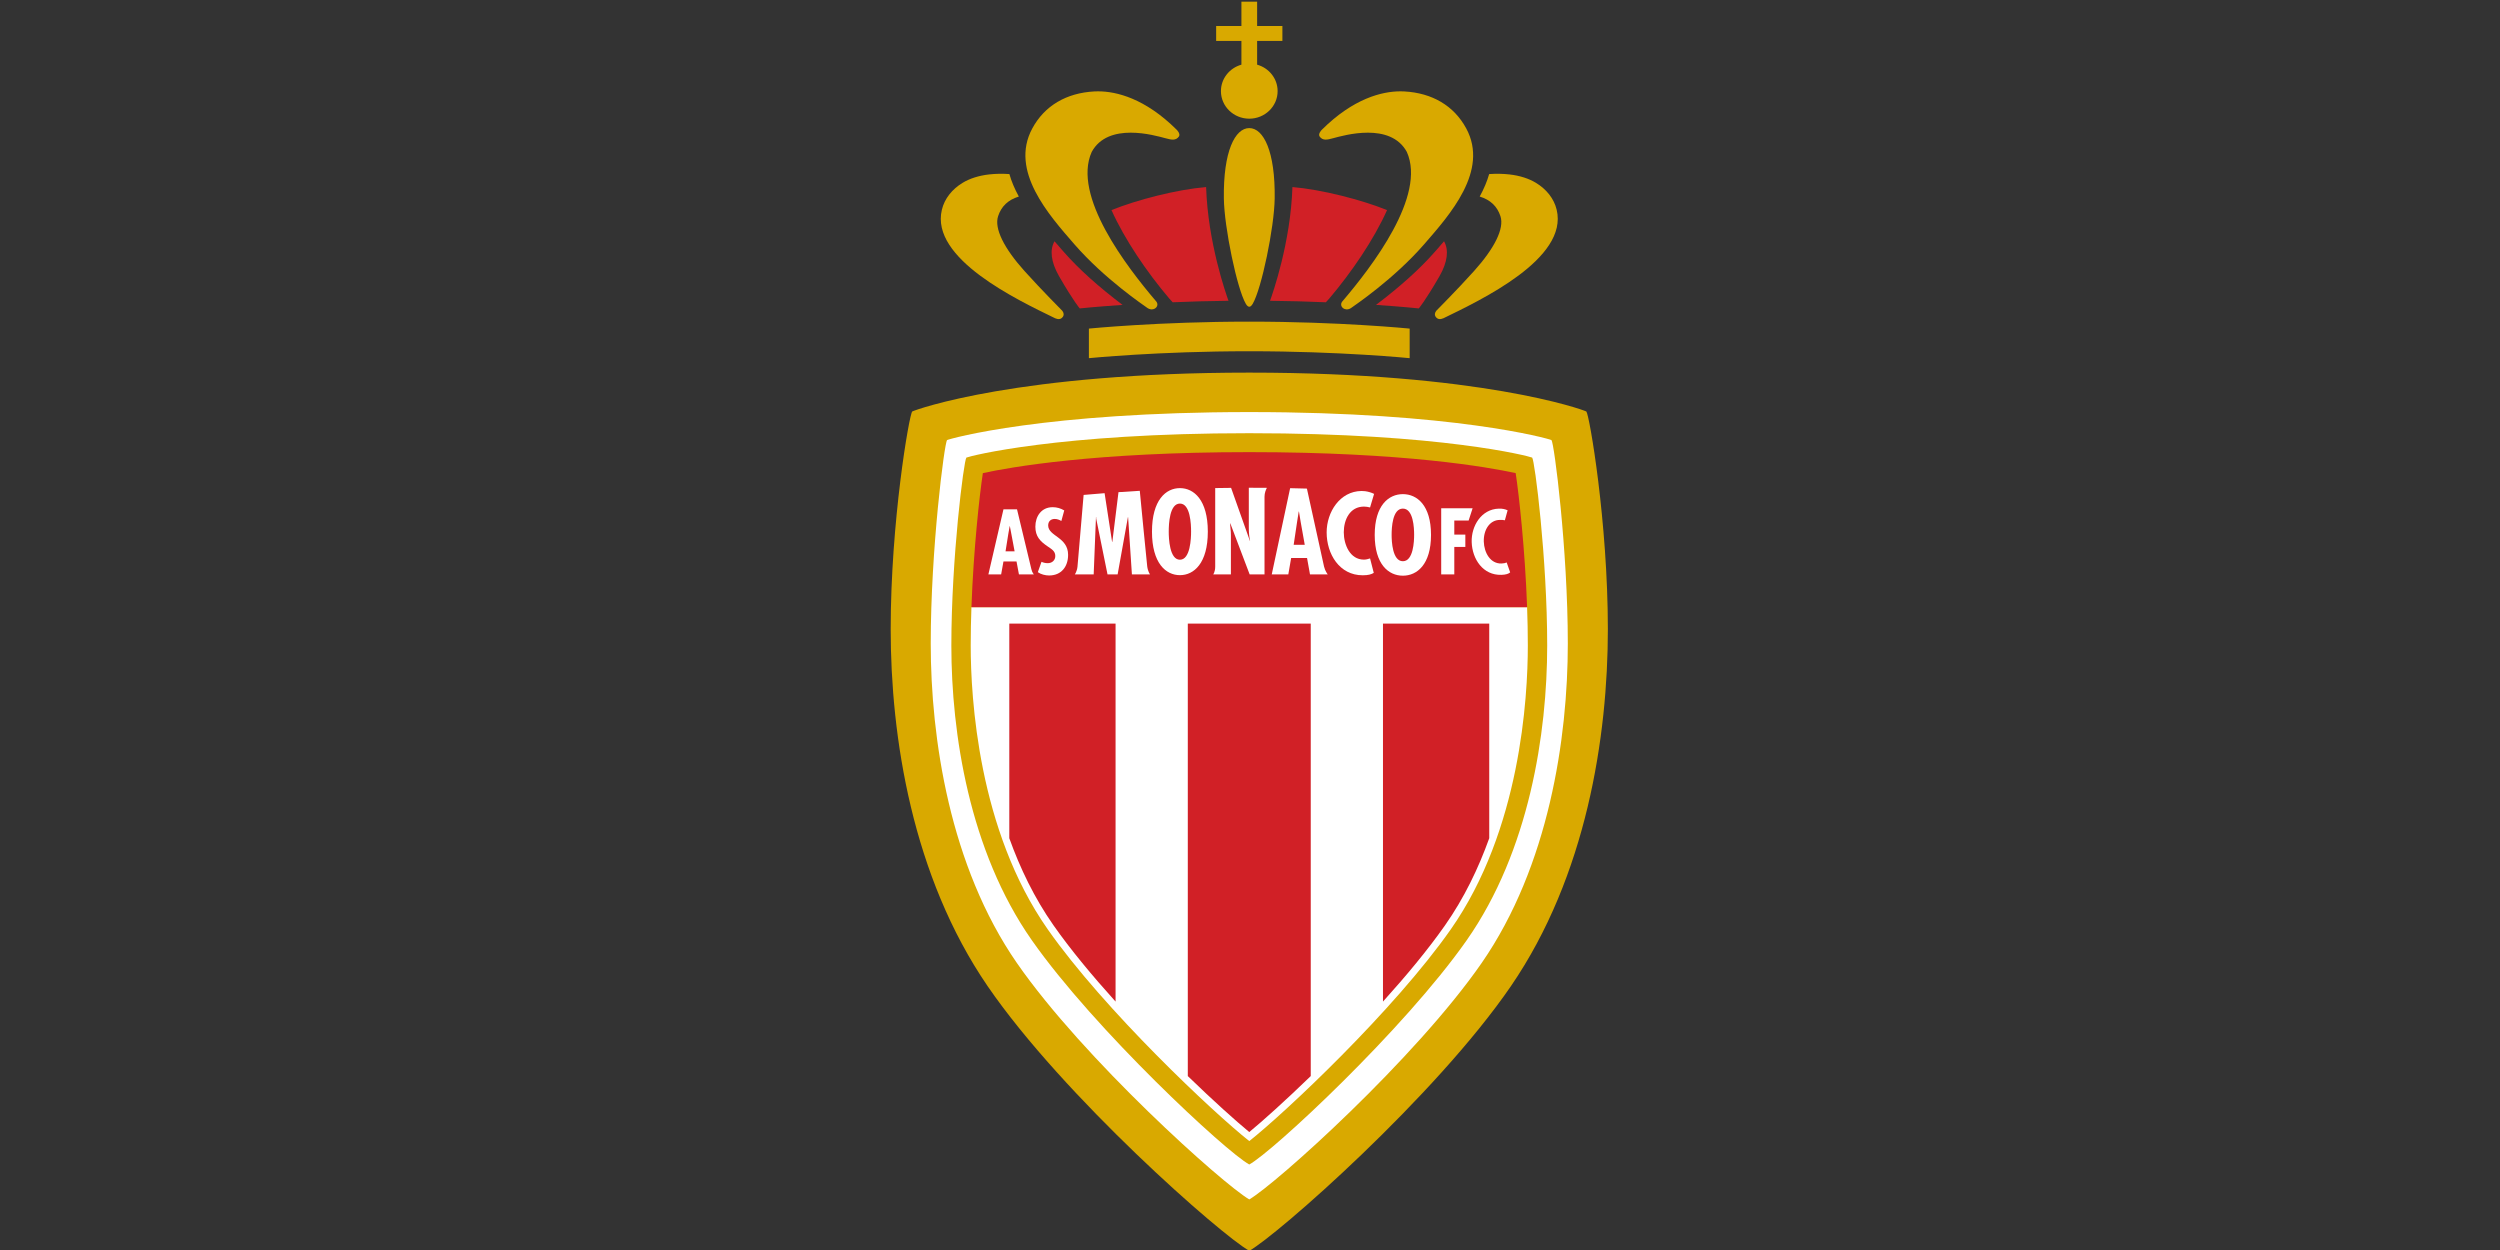 <?xml version="1.0" encoding="UTF-8" standalone="no"?>
<svg
   version="1.1"
   id="svg1462"
   xml:space="preserve"
   width="460"
   height="230"
   viewBox="0 0 460 230"
   sodipodi:docname="Monaco.svg"
   inkscape:version="1.1 (c68e22c387, 2021-05-23)"
   xmlns:inkscape="http://www.inkscape.org/namespaces/inkscape"
   xmlns:sodipodi="http://sodipodi.sourceforge.net/DTD/sodipodi-0.dtd"
   xmlns="http://www.w3.org/2000/svg"
   xmlns:svg="http://www.w3.org/2000/svg"
   xmlns:rdf="http://www.w3.org/1999/02/22-rdf-syntax-ns#"
   xmlns:cc="http://creativecommons.org/ns#"
   xmlns:dc="http://purl.org/dc/elements/1.1/"><rect x="0" y="0" width="460" height="230" fill="#333333" stroke="none"/><defs
     id="defs1466"><clipPath
       clipPathUnits="userSpaceOnUse"
       id="clipPath1478"><path
         d="M 0,600 H 800 V 0 H 0 Z"
         id="path1476" /></clipPath></defs><sodipodi:namedview
     pagecolor="#ffffff"
     bordercolor="#666666"
     borderopacity="1"
     objecttolerance="10"
     gridtolerance="10"
     guidetolerance="10"
     inkscape:pageopacity="0"
     inkscape:pageshadow="2"
     inkscape:window-width="1920"
     inkscape:window-height="1051"
     id="namedview1464"
     showgrid="false"
     inkscape:zoom="1.1051539"
     inkscape:cx="216.25947"
     inkscape:cy="376.87059"
     inkscape:window-x="-9"
     inkscape:window-y="-9"
     inkscape:window-maximized="1"
     inkscape:current-layer="g1470"
     inkscape:pagecheckerboard="0" /><g
     id="g1470"
     inkscape:groupmode="layer"
     inkscape:label="as-monaco-fc-seeklogo.com"
     transform="matrix(1.333,0,0,-1.333,0,800)"><g
       id="g1472"
       transform="matrix(0.305,0,0,0.305,50.382,422.312)"><g
         id="g1474"
         clip-path="url(#clipPath1478)"><g
           id="g1480"
           transform="translate(312.334,439.039)"><path
             d="M 0,0 C 0.721,-0.271 1.275,-0.422 1.775,-0.365 2.477,-0.322 2.967,0 3.411,0.548 c 0.7,0.881 0.533,1.96 -0.191,2.846 -0.311,0.381 -8.791,8.776 -17.068,17.97 -9.289,10.328 -13.774,19.269 -11.966,24.806 1.452,4.477 4.553,7.435 9.391,8.912 -1.919,3.501 -3.343,6.884 -4.278,10.177 -3.278,0.21 -6.323,0.152 -9.13,-0.161 -4.736,-0.534 -8.823,-1.851 -12.082,-3.833 -4.652,-2.834 -8.118,-7.046 -9.335,-12.132 C -56.656,26.972 -16.925,8.241 0,0"
             style="fill:#d9a900;fill-opacity:1;fill-rule:nonzero;stroke:none"
             id="path1482" /></g><g
           id="g1484"
           transform="translate(354.236,443.602)"><path
             d="m 0,0 c 0.862,-0.56 1.811,-0.56 1.857,-0.56 0.594,0.022 1.185,0.216 1.67,0.598 1.004,0.786 1.116,2.046 0.339,2.994 -13.515,15.839 -38.101,47.843 -29.208,67.688 7.47,13.651 28.413,7.507 33.309,6.212 2.694,-0.713 4.74,-1.271 6.197,0.824 0.712,1.182 -0.852,2.8 -1.079,3.029 -14.247,14.143 -27.184,17.354 -35.569,17.354 -0.579,0 -1.124,0 -1.675,-0.044 C -36.808,97.422 -46.691,91.619 -52.231,81.353 -62.63,62.159 -44.711,42.179 -33.15,28.882 -19.48,13.175 -1.839,1.325 0,0"
             style="fill:#d9a900;fill-opacity:1;fill-rule:nonzero;stroke:none"
             id="path1486" /></g><g
           id="g1488"
           transform="translate(316.067,469.272)"><path
             d="m 0,0 -0.642,0.717 c -1.08,1.243 -2.216,2.544 -3.367,3.899 -2.252,-3.924 -1.606,-9.403 2.023,-15.759 6.629,-11.504 9.397,-14.638 9.397,-14.638 0,0 6.983,0.759 19.363,1.599 C 16.112,-16.113 7.006,-8.039 0,0"
             style="fill:#d12026;fill-opacity:1;fill-rule:nonzero;stroke:none"
             id="path1490" /></g><g
           id="g1492"
           transform="translate(363.977,447.984)"><path
             d="m 0,0 c 0.148,-0.171 1.228,-1.304 1.561,-1.714 8.09,0.335 16.322,0.598 25.26,0.68 -1.166,3.225 -9.34,26.423 -10.13,51.468 C 3.441,49.327 -14.643,44.656 -26.137,40.01 -20.216,26.743 -10.069,11.857 0,0"
             style="fill:#d12026;fill-opacity:1;fill-rule:nonzero;stroke:none"
             id="path1494" /></g><g
           id="g1496"
           transform="translate(396.646,553.809)"><path
             d="m 0,0 c -5.357,-1.499 -9.275,-6.287 -9.275,-11.973 0,-6.887 5.742,-12.471 12.829,-12.471 7.087,0 12.828,5.584 12.828,12.471 0,5.686 -3.919,10.474 -9.275,11.973 v 10.75 h 11.435 v 6.745 H 7.107 V 28.497 H 3.554 0 V 17.495 H -11.436 V 10.75 H 0 Z"
             style="fill:#d9a900;fill-opacity:1;fill-rule:nonzero;stroke:none"
             id="path1498" /></g><g
           id="g1500"
           transform="translate(552.742,396.847)"><path
             d="M 0,0 C -1.787,0.913 -48.045,17.589 -152.543,17.593 -257.043,17.589 -303.301,0.913 -305.086,0 c -1.364,-1.393 -9.743,-49.873 -9.743,-98.543 0,-48.664 9.705,-111.687 43.888,-161.557 34.172,-49.834 105.754,-112.718 118.398,-119.747 12.646,7.029 84.225,69.913 118.397,119.747 C 0.037,-210.23 9.743,-147.207 9.743,-98.543 9.743,-49.873 1.362,-1.393 0,0"
             style="fill:#d9a900;fill-opacity:1;fill-rule:nonzero;stroke:none"
             id="path1502" /></g><g
           id="g1504"
           transform="translate(484.843,442.433)"><path
             d="m 0,0 c -0.723,-0.886 -0.891,-1.965 -0.189,-2.846 0.443,-0.548 0.933,-0.87 1.634,-0.913 0.502,-0.057 1.054,0.093 1.775,0.365 16.926,8.241 56.656,26.972 51.25,49.133 -1.216,5.086 -4.684,9.298 -9.335,12.132 -3.26,1.982 -7.346,3.299 -12.083,3.833 -2.809,0.313 -5.852,0.371 -9.13,0.161 -0.936,-3.293 -2.358,-6.676 -4.277,-10.177 4.837,-1.477 7.937,-4.435 9.39,-8.912 C 30.844,37.239 26.357,28.298 17.07,17.97 8.791,8.776 0.31,0.381 0,0"
             style="fill:#d9a900;fill-opacity:1;fill-rule:nonzero;stroke:none"
             id="path1506" /></g><g
           id="g1508"
           transform="translate(438.193,520.534)"><path
             d="M 0,0 C 4.897,1.295 25.84,7.439 33.311,-6.212 42.203,-26.057 17.615,-58.062 4.103,-73.9 c -0.777,-0.948 -0.667,-2.208 0.338,-2.994 0.486,-0.382 1.075,-0.576 1.669,-0.598 0.047,0 0.995,0 1.857,0.56 1.841,1.325 19.481,13.175 33.15,28.882 11.563,13.297 29.482,33.277 19.082,52.47 -5.54,10.267 -15.422,16.07 -28.072,16.743 -0.55,0.044 -1.097,0.044 -1.676,0.044 C 22.068,21.207 9.13,17.996 -5.117,3.853 -5.345,3.624 -6.908,2.006 -6.195,0.824 -4.739,-1.271 -2.693,-0.713 0,0"
             style="fill:#d9a900;fill-opacity:1;fill-rule:nonzero;stroke:none"
             id="path1510" /></g><g
           id="g1512"
           transform="translate(488.34,473.888)"><path
             d="m 0,0 c -1.149,-1.355 -2.286,-2.656 -3.366,-3.899 l -0.643,-0.717 c -7.007,-8.039 -16.113,-16.113 -26.773,-24.182 12.381,-0.841 19.361,-1.599 19.361,-1.599 0,0 2.769,3.134 9.399,14.638 C 1.605,-9.403 2.251,-3.924 0,0"
             style="fill:#d12026;fill-opacity:1;fill-rule:nonzero;stroke:none"
             id="path1514" /></g><g
           id="g1516"
           transform="translate(434.859,446.271)"><path
             d="M 0,0 C 0.333,0.41 1.414,1.542 1.561,1.714 11.631,13.571 21.777,28.457 27.696,41.724 16.205,46.37 -1.88,51.041 -15.13,52.148 -15.921,27.103 -24.093,3.905 -25.259,0.68 -16.323,0.598 -8.09,0.335 0,0"
             style="fill:#d12026;fill-opacity:1;fill-rule:nonzero;stroke:none"
             id="path1518" /></g><g
           id="g1520"
           transform="translate(400.199,525.106)"><path
             d="m 0,0 c -6.429,0 -11.801,-10.498 -11.502,-31.884 0.188,-13.159 5.957,-40.821 9.919,-47.61 0.571,-0.981 1.105,-1.361 1.583,-1.361 0.475,0 1.01,0.38 1.581,1.361 3.963,6.789 9.732,34.451 9.92,47.61 C 11.8,-10.498 6.428,0 0,0"
             style="fill:#d9a900;fill-opacity:1;fill-rule:nonzero;stroke:none"
             id="path1522" /></g><g
           id="g1524"
           transform="translate(400.199,437.513)"><path
             d="m 0,0 c -40.923,0 -72.585,-3.149 -72.585,-3.149 v -13.386 c 0,0 31.327,3.136 72.585,3.136 41.258,0 72.585,-3.136 72.585,-3.136 V -3.149 C 72.585,-3.149 40.923,0 0,0"
             style="fill:#d9a900;fill-opacity:1;fill-rule:nonzero;stroke:none"
             id="path1526" /></g><g
           id="g1528"
           transform="translate(536.96,383.915)"><path
             d="M 0,0 C -1.582,0.716 -44.161,12.671 -136.761,12.671 -229.362,12.671 -271.94,0.716 -273.523,0 c -1.22,-1.235 -7.401,-49.372 -7.401,-92.14 0,-42.775 8.622,-100.64 38.979,-144.511 30.088,-43.428 93.148,-100.015 105.184,-107.016 12.036,7.001 75.095,63.588 105.181,107.016 C -1.222,-192.78 7.401,-134.915 7.401,-92.14 7.401,-49.372 1.219,-1.235 0,0"
             style="fill:#ffffff;fill-opacity:1;fill-rule:nonzero;stroke:none"
             id="path1530" /></g><g
           id="g1532"
           transform="translate(498.611,157.561)"><path
             d="m 0,0 c -28.329,-40.423 -87.903,-95.786 -98.412,-101.502 -10.51,5.716 -70.085,61.079 -98.415,101.502 -28.355,40.46 -36.415,93.879 -36.415,133.354 0,39.462 5.651,83.942 6.802,85.07 1.532,0.679 41.335,11.037 128.028,11.037 86.692,0 126.495,-10.358 128.025,-11.037 1.153,-1.128 6.805,-45.608 6.805,-85.07 C 36.418,93.879 28.354,40.46 0,0"
             style="fill:#d9a900;fill-opacity:1;fill-rule:nonzero;stroke:none"
             id="path1534" /></g><g
           id="g1536"
           transform="translate(525.939,308.272)"><path
             d="m 0,0 h -251.481 c -0.206,-5.772 -0.327,-11.607 -0.327,-17.358 0,-23.657 3.395,-83.534 34.86,-128.433 25.636,-36.577 75.118,-83.117 91.208,-95.829 16.091,12.712 65.573,59.252 91.208,95.829 C -3.07,-100.892 0.325,-41.015 0.325,-17.358 0.325,-11.607 0.205,-5.772 0,0"
             style="fill:#ffffff;fill-opacity:1;fill-rule:nonzero;stroke:none"
             id="path1538" /></g><g
           id="g1540"
           transform="translate(291.594,203.73)"><path
             d="m 0,0 c 4.866,-13.57 11.355,-27.081 20.005,-39.423 7.729,-11.03 17.625,-22.936 28.088,-34.521 V 97.116 H 0 Z"
             style="fill:#d12026;fill-opacity:1;fill-rule:nonzero;stroke:none"
             id="path1542" /></g><g
           id="g1544"
           transform="translate(372.379,300.846)"><path
             d="m 0,0 v -204.773 c 11.557,-11.187 21.658,-20.258 27.82,-25.333 6.161,5.075 16.264,14.146 27.821,25.333 L 55.641,0 Z"
             style="fill:#d12026;fill-opacity:1;fill-rule:nonzero;stroke:none"
             id="path1546" /></g><g
           id="g1548"
           transform="translate(525.939,308.272)"><path
             d="m 0,0 c -0.937,26 -3.651,50.731 -5.172,60.687 -12.229,2.661 -50.49,9.495 -120.568,9.495 -70.078,0 -108.34,-6.834 -120.57,-9.495 C -247.829,50.731 -250.544,26 -251.481,0 Z"
             style="fill:#d12026;fill-opacity:1;fill-rule:nonzero;stroke:none"
             id="path1550" /></g><g
           id="g1552"
           transform="translate(460.71,129.785)"><path
             d="m 0,0 c 10.464,11.585 20.361,23.491 28.088,34.521 8.65,12.342 15.14,25.853 20.007,39.423 v 97.117 H 0 Z"
             style="fill:#d12026;fill-opacity:1;fill-rule:nonzero;stroke:none"
             id="path1554" /></g><g
           id="g1556"
           transform="translate(309.189,345.282)"><path
             d="m 0,0 c 0,1.814 1.15,2.933 2.979,2.933 1.083,0 2.088,-0.383 2.985,-0.931 l 1.31,4.789 c -1.63,0.955 -3.336,1.464 -5.239,1.464 -5.091,0 -7.834,-4.09 -7.834,-8.813 0,-4.369 2.11,-6.604 5.519,-8.908 1.672,-1.191 3.502,-2.057 3.502,-4.375 0,-1.987 -1.516,-3.241 -3.411,-3.241 -1.061,0 -1.964,0.228 -2.833,0.613 l -1.661,-4.683 c 1.345,-0.989 3.41,-1.501 5.082,-1.501 5.565,0 8.619,4.013 8.619,9.332 C 9.018,-5.209 0,-4.927 0,0"
             style="fill:#ffffff;fill-opacity:1;fill-rule:nonzero;stroke:none"
             id="path1558" /></g><g
           id="g1560"
           transform="translate(321.25,323.11)"><path
             d="M 0,0 H 8.533 L 9.568,25.889 H 9.676 V 25.21 L 14.796,0 h 4.575 l 4.65,25.889 h 0.097 L 25.833,0 h 8.194 c 0,0 -0.99,1.366 -1.266,3.664 C 32.5,5.815 29.745,34.271 29.4,37.837 26.155,37.653 22.94,37.447 19.759,37.228 L 16.974,14.723 H 16.865 L 13.474,36.768 C 10.277,36.519 7.107,36.256 3.98,35.976 3.549,30.917 1.382,5.365 1.202,3.5 1.002,1.426 0,0 0,0"
             style="fill:#ffffff;fill-opacity:1;fill-rule:nonzero;stroke:none"
             id="path1562" /></g><g
           id="g1564"
           transform="translate(383.878,323.11)"><path
             d="M 0,0 H 8.008 V 17.594 L 7.966,19.163 7.629,23.032 7.73,23.123 16.494,0 h 6.725 v 35.17 c 0,1.719 0.618,3.178 1.074,4.015 -2.664,0.023 -5.337,0.04 -8.022,0.04 L 16.113,39.223 V 21.098 c 0,-1.982 0.145,-3.978 0.571,-5.804 L 16.595,15.203 8.093,39.171 C 5.687,39.149 3.288,39.12 0.904,39.079 V 3.55 C 0.904,1.139 0,0 0,0"
             style="fill:#ffffff;fill-opacity:1;fill-rule:nonzero;stroke:none"
             id="path1566" /></g><g
           id="g1568"
           transform="translate(435.217,342.125)"><path
             d="m 0,0 c 0,-9.808 5.81,-19.404 16.29,-19.404 2.589,0 3.898,0.411 5.035,1.085 l -1.676,6.543 c -0.925,-0.3 -1.851,-0.546 -2.782,-0.546 -6.34,0 -9.112,6.831 -9.112,12.366 0,5.744 2.772,11.64 9.158,11.64 0.925,0 1.811,-0.157 2.736,-0.395 l 1.822,6.142 c -1.075,0.543 -2.572,1.013 -4.051,1.216 -0.551,0.034 -1.102,0.063 -1.651,0.097 C 5.975,18.63 0,9.2 0,0"
             style="fill:#ffffff;fill-opacity:1;fill-rule:nonzero;stroke:none"
             id="path1570" /></g><g
           id="g1572"
           transform="translate(499.478,347.505)"><path
             d="m 0,0 1.801,5.552 h -14.219 v -29.949 h 5.929 v 12.439 h 4.996 v 5.569 H -6.489 V 0 Z"
             style="fill:#ffffff;fill-opacity:1;fill-rule:nonzero;stroke:none"
             id="path1574" /></g><g
           id="g1576"
           transform="translate(514.348,328.05)"><path
             d="m 0,0 c -5.055,-0.158 -7.853,4.908 -8.01,9.906 -0.168,5.374 2.713,9.823 7.306,9.823 0.955,0 1.485,0.004 2.232,-0.163 l 1.241,4.509 c -1.156,0.534 -2.342,0.81 -4.023,0.757 -7.882,-0.247 -12.464,-7.873 -12.237,-15.134 0.243,-7.693 5.105,-15.092 13.459,-14.828 2.075,0.064 3.2,0.465 3.955,1.105 L 2.35,0.469 C 1.73,0.213 1.099,0.035 0,0"
             style="fill:#ffffff;fill-opacity:1;fill-rule:nonzero;stroke:none"
             id="path1578" /></g><g
           id="g1580"
           transform="translate(368.813,362.167)"><path
             d="m 0,0 c -6.346,0 -12.645,-5.369 -12.645,-19.697 0,-14.331 6.299,-19.697 12.645,-19.697 6.333,0 12.627,5.366 12.627,19.697 C 12.627,-5.369 6.333,0 0,0 m 0,-32.407 c -4.724,0 -5.061,9.673 -5.061,12.71 0,3.398 0.337,12.706 5.061,12.706 4.719,0 5.053,-9.308 5.053,-12.706 0,-3.037 -0.334,-12.71 -5.053,-12.71"
             style="fill:#ffffff;fill-opacity:1;fill-rule:nonzero;stroke:none"
             id="path1582" /></g><g
           id="g1584"
           transform="translate(417.866,323.11)"><path
             d="M 0,0 1.283,7.416 H 8.482 L 9.815,0 h 8.038 c 0,0 -1.173,1.428 -1.678,3.542 -0.467,1.954 -6.783,30.843 -7.756,35.3 -2.515,0.074 -5.053,0.135 -7.595,0.187 L -7.497,0 Z M 3.953,23.633 4.72,28.474 H 4.817 L 5.617,23.633 7.44,13.404 H 2.428 Z"
             style="fill:#ffffff;fill-opacity:1;fill-rule:nonzero;stroke:none"
             id="path1586" /></g><g
           id="g1588"
           transform="translate(469.715,359.444)"><path
             d="m 0,0 c -6.396,0 -12.747,-5.025 -12.747,-18.443 0,-13.437 6.351,-18.469 12.747,-18.469 6.398,0 12.738,5.032 12.738,18.469 C 12.738,-5.025 6.398,0 0,0 m 0,-30.366 c -4.759,0 -5.092,9.062 -5.092,11.923 0,3.171 0.333,11.896 5.092,11.896 4.758,0 5.094,-8.725 5.094,-11.896 0,-2.861 -0.336,-11.923 -5.094,-11.923"
             style="fill:#ffffff;fill-opacity:1;fill-rule:nonzero;stroke:none"
             id="path1590" /></g><g
           id="g1592"
           transform="translate(295.09,352.557)"><path
             d="m 0,0 h -6.14 l -6.822,-29.445 h 5.773 l 1.049,5.849 h 5.914 l 1.093,-5.849 h 6.754 c 0,0 -0.789,0.853 -1.124,2.38 C 6.165,-25.535 0,0 0,0 m -5.197,-19 1.251,7.862 0.628,3.556 h 0.072 l 0.675,-3.556 1.475,-7.862 z"
             style="fill:#ffffff;fill-opacity:1;fill-rule:nonzero;stroke:none"
             id="path1594" /></g></g></g></g></svg>
